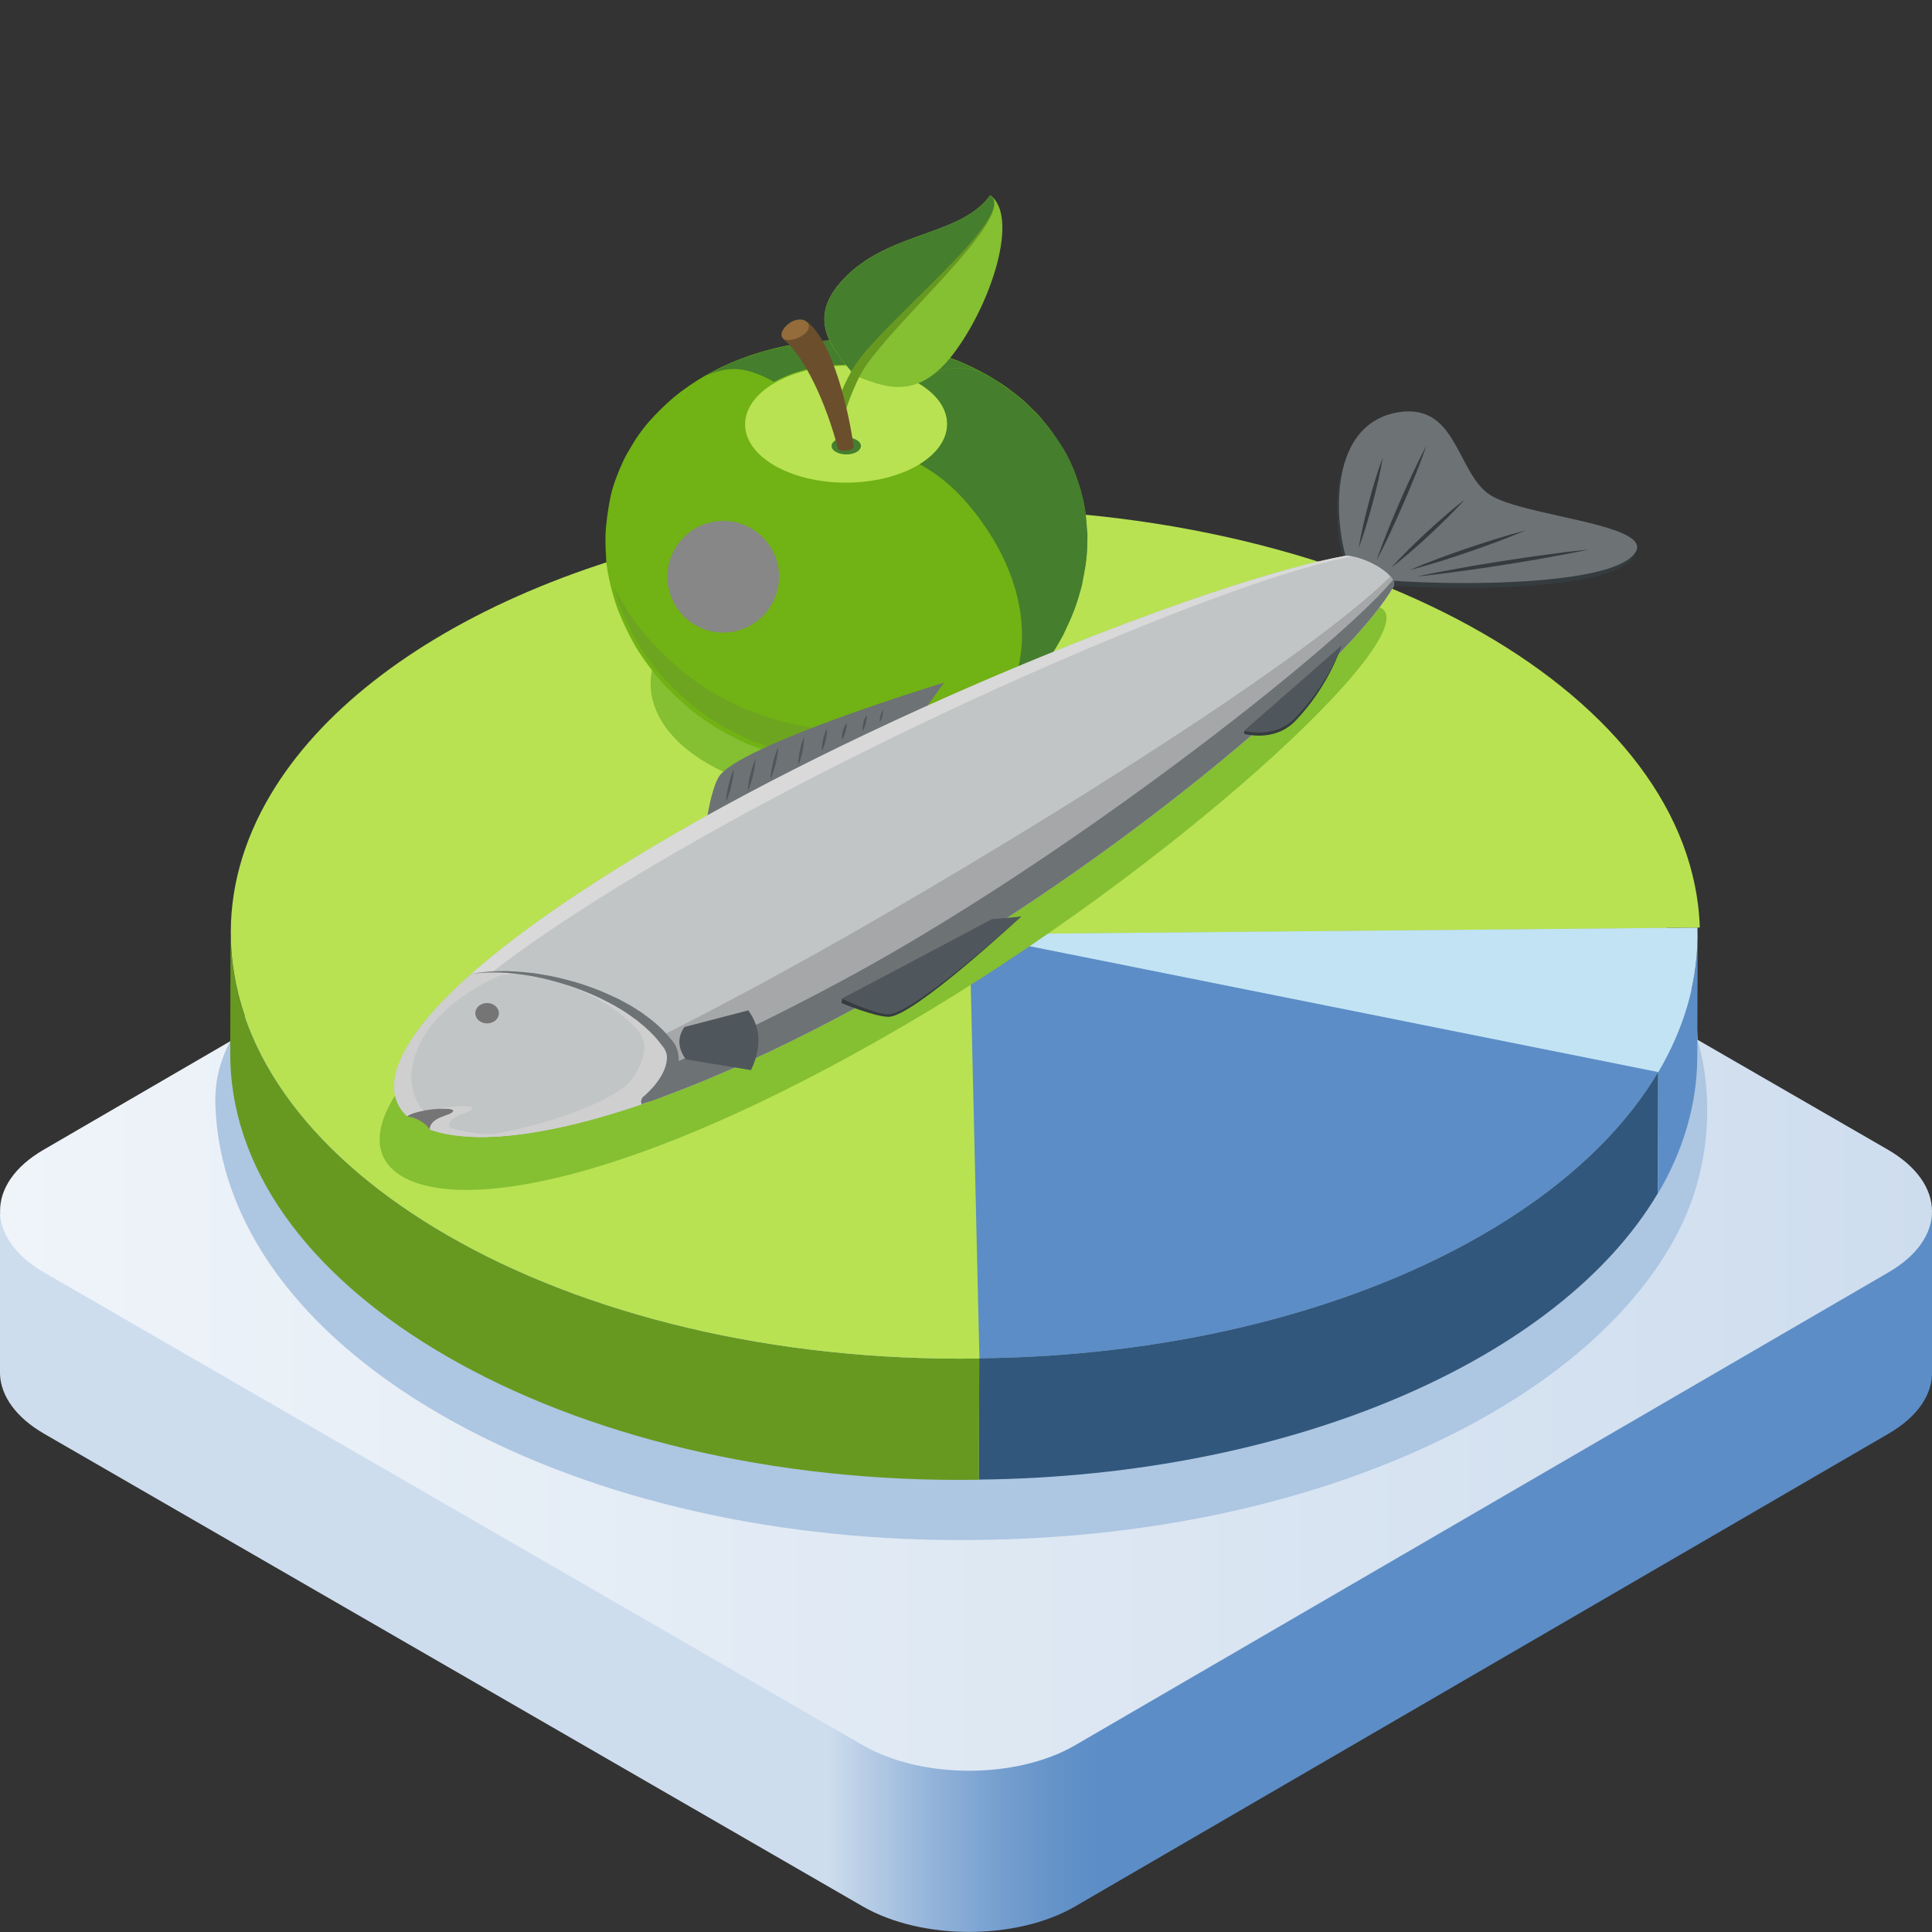 <?xml version="1.0" encoding="utf-8"?>
<!-- Generator: Adobe Illustrator 26.2.1, SVG Export Plug-In . SVG Version: 6.00 Build 0)  -->
<svg version="1.1" xmlns="http://www.w3.org/2000/svg" xmlns:xlink="http://www.w3.org/1999/xlink" x="0px" y="0px"
	 viewBox="0 0 1080 1080" enable-background="new 0 0 1080 1080" xml:space="preserve">
<rect x="0" y="0" width="1080" height="1080" fill="#333333" stroke="none"/>
<g id="Background">
	<linearGradient id="SVGID_1_" gradientUnits="userSpaceOnUse" x1="462.991" y1="879.115" x2="615.519" y2="879.115">
		<stop  offset="0" style="stop-color:#CEDDEE"/>
		<stop  offset="9.347320e-02" style="stop-color:#BED2E8"/>
		<stop  offset="0.376" style="stop-color:#94B4DA"/>
		<stop  offset="0.631" style="stop-color:#759FCF"/>
		<stop  offset="0.848" style="stop-color:#6392C8"/>
		<stop  offset="1" style="stop-color:#5C8DC6"/>
	</linearGradient>
	<path fill="url(#SVGID_1_)" d="M1080,766.3L1080,766.3l0-88L0,678.2l0,90c0.5,12.1,8.8,24.1,24.7,33.3l457.6,264.2
		c32.9,19,86,19,118.7,0l454.6-264.2C1072.4,791.8,1080.5,779,1080,766.3z"/>
	<g>
		
			<linearGradient id="SVGID_00000142172736994445045420000008547010514165392822_" gradientUnits="userSpaceOnUse" x1="0" y1="676.994" x2="1080" y2="676.994">
			<stop  offset="0" style="stop-color:#EFF4F9"/>
			<stop  offset="1" style="stop-color:#CEDDEE"/>
		</linearGradient>
		<path fill="url(#SVGID_00000142172736994445045420000008547010514165392822_)" d="M1055.2,642.6c32.9,19,33.1,49.8,0.4,68.7
			L601,975.6c-32.7,19-85.8,19-118.7,0L24.8,711.4c-32.9-19-33-49.8-0.4-68.7L479,378.4c32.7-19,85.8-19,118.7,0L1055.2,642.6z"/>
	</g>
</g>
<g id="Screen">
	<g>
		<g>
			<path fill="#ADC6E2" d="M536.2,860.9c-108.6,0-211.4-24.9-289.6-70c-79.2-45.7-124-107.2-126.2-173.1
				c-1-30.1,15.3-46.1,31.9-74.1c28.1-47.5,71.1-101.7,140.2-131.2c69.6-29.8,152.3-46,239.1-46.8c2.2,0,4.5,0,6.7,0
				c110.7,0,215.2,25.1,294.1,70.7C911.7,482,946.8,515.8,949,581.8c0,0,19.1,55.9-15,114.4c-27.7,47.6-79.3,88.1-148.1,117.6
				c-69.4,29.8-151.8,46-238.2,47C543.8,860.8,540,860.9,536.2,860.9z"/>
			<g>
				<path fill="#5C8DC6" d="M949,522.8l-0.2,67.8c-0.1,26.8-7.8,52.5-22,76.6l0.2-67.8C941.1,575.3,948.9,549.6,949,522.8z"/>
				<g>
					<path fill="#C1E3F4" d="M948.9,518.5c0.8,28.3-7,55.5-22,80.8L542,522.3L948.9,518.5z"/>
				</g>
				<g>
					<path fill="#5C8DC6" d="M926.9,599.3c-54.2,91.6-202.6,158.1-379.5,160l-7.9-237.1l2.4,0L926.9,599.3z"/>
				</g>
				<path fill="#31577C" d="M926.9,599.3l-0.2,67.8c-54.2,91.6-202.6,158.1-379.5,160l0.2-67.8C724.3,757.4,872.7,690.9,926.9,599.3
					z"/>
				<path fill="#679920" d="M128.7,588.8l0.2-67.8c0,1.7,0,3.4,0.1,5.1c2.1,64.3,48.1,122.2,121.1,164.4
					c76.1,44,181.6,70.7,297.3,68.9l-0.2,67.8c-115.7,1.8-221.2-24.9-297.3-68.9c-73-42.1-119-100.1-121.1-164.4
					C128.7,592.2,128.7,590.5,128.7,588.8z"/>
				<g>
					<path fill="#B8E252" d="M829.1,354.1c73,42.1,119,100.1,121.1,164.4L542,522.3l5.5,237.1c-115.7,1.8-221.2-24.9-297.3-68.9
						c-73-42.1-119-100.1-121.1-164.4c-1-28.6,6.9-56.1,22-81.6c54.3-91.8,203.3-158.4,380.8-160
						C647.5,283.4,752.9,310.1,829.1,354.1z"/>
				</g>
			</g>
		</g>
	</g>
</g>
<g id="Food">
	<g>
		<g>
			<g>
				<g>
					<g>
						<path fill="#85BF32" d="M396,337.1c-42.9,24.8-43.1,64.9-0.5,89.7c42.6,24.8,112,24.8,154.9,0c42.9-24.8,43.1-64.9,0.5-89.7
							C508.3,312.4,438.9,312.4,396,337.1z"/>
					</g>
					<g>
						<path fill="#71B214" d="M338.5,298.9c0.2-6.4,1.5-15,2.8-21.3c0.8-4.1,2.6-9.3,4.2-13.2c1.4-3.5,3.4-8.1,5.3-11.3
							c1.5-2.5,3.5-6,5.1-8.4c1.9-2.8,4.6-6.4,6.8-8.9c3.8-4.3,9.2-9.7,13.6-13.4c6.2-5.2,12.2-9,16.2-11.4
							c28.7-17,58.9-20.8,79.2-21c2.3,0,5.5,0,7.8,0.1c2.3,0.1,5.5,0.3,7.8,0.4c2.4,0.1,5.5,0.6,7.9,0.8c3.8,0.4,12.1,1.8,15.8,2.8
							c11.9,2.9,13.5,3.5,24,7.4c2.6,1,5.9,2.5,8.4,3.7c2.4,1.2,5.6,2.9,7.9,4.1c2.6,1.5,6,3.6,8.5,5.2c2.3,1.5,5.2,3.7,7.4,5.4
							c2.6,1.9,5.8,4.7,8.1,7c2.5,2.4,5.8,5.6,7.9,8.3c3.6,4.6,8.3,10.9,11.3,15.9c2.1,3.5,4.4,8.4,5.9,12.1
							c1.7,4.2,3.5,10,4.6,14.4c0.8,3.1,1.6,7.3,1.9,10.5c0.5,5.1,0.9,12,0.8,17.2c-0.1,3.3-0.4,7.8-1,11
							c-0.9,5.4-2.4,12.5-3.9,17.7c-4.2,14-11.3,25.8-11.3,25.9c-3.5,5.6-8.5,12.8-12.6,18c-2.6,3.3-6.6,7.4-9.6,10.4
							c-2.6,2.6-6.3,5.9-9.2,8.2c-4.5,3.5-10.8,7.9-15.6,10.9c-2.5,1.5-5.8,3.3-8.4,4.6c-2.2,1.1-5.3,2.5-7.6,3.6
							c-1.5,0.7-7.1,3.1-14.6,5.3c-6.4,1.9-12.4,3.2-13.7,3.4c-1.9,0.3-4.5,0.9-6.5,1.1c-1.9,0.2-4.5,0.6-6.5,0.8
							c-1.9,0.2-4.5,0.3-6.4,0.5c-1.9,0.1-4.4,0.2-6.4,0.2c-1.9,0-4.4-0.1-6.4-0.1c-1.9,0-4.5-0.2-6.4-0.4c-1.7-0.1-5.7-0.4-13-1.6
							c-3.2-0.5-8.9-1.7-13.9-3.1c-4.3-1.2-10-3.3-14.2-4.8c-2.6-0.9-5.8-2.5-8.3-3.7c-2.3-1.1-5.3-2.7-7.6-4
							c-2.9-1.6-6.7-3.9-9.4-5.8c-3.1-2.2-7.4-5.1-10.2-7.6c-4.6-4-10.6-9.6-14.8-14.2c-3.3-3.6-7.2-8.8-10.1-12.8
							c-1.9-2.7-4.3-6.4-5.9-9.3c-2.7-4.8-5.8-11.3-7.9-16.4c-1.3-3.1-2.7-7.4-3.6-10.6c-1.5-5.1-3-12.2-3.7-17.5
							C338.7,310.3,338.3,303.8,338.5,298.9z"/>
						<path fill="#6EA520" d="M346.9,335c1.8,3.1,4.3,7.2,6.4,10.1c3.1,4.3,7.4,10,11,13.9c4.5,4.9,11.1,11,16.1,15.4
							c3.1,2.7,7.7,5.9,11.1,8.3c3,2.1,7.1,4.6,10.3,6.3c2.5,1.3,5.7,3.1,8.3,4.3c2.7,1.3,6.3,3,9,4c4.6,1.7,10.7,3.9,15.4,5.3
							c5.4,1.5,11.6,2.8,15.1,3.4c7.9,1.3,12.2,1.7,14.1,1.8c2.1,0.1,4.8,0.4,6.9,0.4c2.1,0,4.8,0.1,6.9,0.1c2.1,0,4.8-0.1,6.9-0.2
							c2.1-0.2,4.9-0.3,6.9-0.5c2.1-0.2,4.9-0.6,7-0.9c2.1-0.3,5-0.8,7.1-1.2c1.4-0.2,7.9-1.6,14.9-3.7c8.2-2.5,14.2-5.1,15.9-5.8
							c2.5-1.1,5.8-2.6,8.3-3.9c2.8-1.4,6.5-3.4,9.2-5c5.3-3.3,12.1-8.1,17-11.8c3.2-2.4,7.2-6,10-8.9c3.3-3.3,7.6-7.7,10.5-11.3
							c2.4-3,5.1-6.7,7.7-10.4c-3.3,7.5-6.4,12.7-6.5,12.8c-3.5,5.6-8.5,12.8-12.6,18c-2.6,3.3-6.6,7.4-9.6,10.4
							c-2.6,2.6-6.3,5.9-9.2,8.2c-4.5,3.5-10.8,7.9-15.6,10.9c-2.5,1.5-5.8,3.3-8.4,4.6c-2.2,1.1-5.3,2.5-7.6,3.6
							c-1.5,0.7-7.1,3.1-14.6,5.3c-6.4,1.9-12.4,3.2-13.7,3.4c-1.9,0.3-4.5,0.9-6.5,1.1c-1.9,0.2-4.5,0.6-6.5,0.8
							c-1.9,0.2-4.5,0.3-6.4,0.5c-1.9,0.1-4.4,0.2-6.4,0.2c-1.9,0-4.4-0.1-6.4-0.1c-1.9,0-4.5-0.2-6.4-0.4c-1.7-0.1-5.7-0.4-13-1.6
							c-3.2-0.5-8.9-1.7-13.9-3.1c-4.3-1.2-10-3.3-14.2-4.8c-2.5-0.9-5.8-2.5-8.3-3.7c-2.3-1.1-5.3-2.7-7.6-4
							c-2.9-1.6-6.7-3.9-9.4-5.8c-3.1-2.2-7.4-5.1-10.2-7.6c-4.6-4-10.6-9.6-14.8-14.2c-3.3-3.6-7.2-8.8-10.1-12.8
							c-1.9-2.7-4.3-6.4-5.9-9.3c-2.7-4.8-5.8-11.3-7.9-16.4c-1.3-3.1-2.7-7.4-3.6-10.6c-0.2-0.6-0.4-1.3-0.6-2
							C344.5,330.5,345.7,332.9,346.9,335z"/>
					</g>
					
						<ellipse transform="matrix(1 -2.835289e-03 2.835289e-03 1 -0.67 1.342)" fill="#B8E252" cx="473" cy="237.1" rx="56.5" ry="32.7"/>
					<path fill="#457E2D" d="M467.2,246c3.2-1.9,8.4-1.9,11.6-0.1c3.2,1.8,3.3,4.8,0.2,6.7c-3.2,1.9-8.4,1.9-11.6,0.1
						C464.1,250.9,464,247.9,467.2,246z"/>
					<g>
						<path fill="#457E2D" d="M546.3,406.4c4.7-3.2,10.9-7.6,15.4-11.1c9.6-8.6,10.8-9.7,17.3-17.3c8.1-10.7,9.6-12.6,15.4-23.1
							c5.7-12.3,6.9-14.9,10.4-27.6c2.5-13.1,3-15.9,3.1-28.5c-1-13.2-1.2-15.2-4-25.9c-4.2-12.2-4.7-13.5-9.3-21.7
							c-6.8-10.6-7.2-11.3-12.7-17.4c-8.6-8.8-8.9-9.1-14.7-13.7c-9.8-7.1-10-7.2-16-10.6c-3.6-2-8-3.3-13-3.7
							c-8.5-0.6-17.5,2.7-25.9,7.8c22.2,12.4,22.9,32.9,1.8,45.9c8.9,4.8,18.2,11.9,27.1,22.4C584.1,332.5,576.9,387.5,546.3,406.4
							L546.3,406.4z"/>
						<path fill="#457E2D" d="M538.3,205.8c5,0.4,9.3,1.6,13,3.7c-10.6-5.5-10.6-5.5-16.4-7.8c-10.6-3.9-10.6-3.9-16.1-5.5
							c-10.5-2.6-10.5-2.6-15.9-3.6c-10.4-1.6-10.4-1.6-15.7-2c-10.4-0.6-10.4-0.6-15.6-0.5c-10.4,0.3-10.4,0.3-15.6,0.9
							c-10.5,1.3-10.5,1.3-15.7,2.3c-10.4,2.3-10.6,2.3-15.9,3.9c-10.6,3.5-10.8,3.6-16.1,5.9c-4.3,2-9.9,4.8-14.1,7
							c9.5-3.7,19.2-7.6,38.5,3.4c22.2-12.7,57.9-12.9,80.4-0.3C521.3,208.3,530,205.2,538.3,205.8L538.3,205.8z"/>
					</g>
					<g>
						<g>
							<path fill="#85BF32" d="M533.1,197.6c-21,27.8-40.1,18-55.4,12.3c-12.1-14.8-29.2-32.3-3.5-56.6c25.3-24,63.4-21.9,79.4-44.2
								C569.9,121.3,554.1,169.8,533.1,197.6z"/>
							<path fill="#457E2D" d="M477.8,209.9c-12.1-14.8-29.2-32.3-3.5-56.6c25.3-24,63.4-21.9,79.4-44.2
								C569.9,121.3,488.3,184.4,477.8,209.9z"/>
						</g>
						<path fill="#679920" d="M553.7,109c0,0,0.4,0.4,1.2,1.2c0.3,0.5,0.6,1.1,0.8,1.9c0.1,0.8,0.3,1.7,0.1,2.8
							c-0.4,4.2-3.5,9.6-7.6,15.4c-8.3,11.7-21.4,25.6-34.3,39.5c-6.5,7-12.9,13.9-18.7,20.6c-5.7,6.7-11.1,13.2-14.2,19
							c-1.6,3-2.8,6-4,8.6c-1.1,2.6-2,4.9-2.7,6.9c-0.7,1.9-1.2,3.4-1.6,4.4c-0.1,0.5-0.3,0.8-0.3,1.1c0,0,0,0.1,0,0.1
							c0-0.1,0,0.2,0.1-0.5c0-0.1,0-0.2,0-0.3l0-0.1c0-0.2,0-0.4-0.2-0.8c-0.1-0.4-0.4-1-1.3-1.6c-0.8-0.6-2-0.6-2.6-0.4
							c-1.2,0.4-1.3,0.9-1.4,0.9l0,0c-0.1,0.1-0.2,0.2-0.2,0.3c-0.1,0.2-0.2,0.3-0.2,0.3c0.8-1.5,2.7-2.1,4.3-1.3
							c1.5,0.8,2.1,2.7,1.3,4.3c0,0-0.1,0.1-0.2,0.3c-0.1,0.1-0.2,0.2-0.3,0.4l0,0.1c-0.1,0-0.3,0.5-1.4,0.9
							c-0.6,0.2-1.8,0.2-2.6-0.4c-0.8-0.5-1.1-1.2-1.3-1.6c-0.3-0.8-0.2-1-0.2-0.9c0-0.1,0-0.2,0-0.4c0.1-0.7,0.1-0.6,0.1-0.8
							c0-0.1,0.1-0.2,0.1-0.3c0.1-0.3,0.3-0.8,0.5-1.3c0.4-1.1,1-2.7,1.8-4.6c0.8-2,1.9-4.3,3.1-7c1.3-2.7,2.7-5.6,4.5-8.9
							c3.9-6.6,9.5-12.8,15.7-19.3c6.1-6.5,12.9-13.2,19.7-19.9c13.5-13.4,27.1-26.7,35.8-37.9c4.3-5.6,7.6-10.7,8.2-14.9
							c0.2-1,0.1-1.9,0-2.7c-0.2-0.8-0.5-1.4-0.7-1.9C554.1,109.5,553.7,109,553.7,109z"/>
					</g>
					<g>
						<path fill="#946C3C" d="M443.8,195.5c-2-2.5-4-4.6-6-6.2c-4.3-4,7.1-14.4,13.2-9.4c4.1,2.8,2.6,7.9,6.1,15.2L443.8,195.5z"/>
						<path fill="#6B4E2C" d="M437.7,189.3c12.5,10.3,24.4,37,30.8,61.7c2,1.8,8.5,0.9,8.7-1.3c-4-28.6-14.2-61.7-26.3-69.9
							C456.5,185.8,441.7,192.4,437.7,189.3z"/>
					</g>
				</g>
			</g>
		</g>
		<circle fill="#878787" cx="404.3" cy="322.4" r="31.2"/>
	</g>
	<g>
		<g>
			<g>
				<g>
					<path fill="#85BF32" d="M772.1,339.9c25.4,14.7-117.3,146.5-268.3,234.3c-151,87.8-245.3,102.8-278.7,83.6
						c-33.3-19.3-7.6-73.9,143.4-161.7S746.7,325.2,772.1,339.9z"/>
				</g>
			</g>
			<g>
				<g>
					<g enable-background="new    ">
						<g>
							<path fill="#353C3F" d="M798.9,235.8c15.8,9.1,18.9,35.6,34,44.2c15.4,8.9,60.9,13.6,76.1,22.4c4.5,2.6,6.4,5.6,4.1,9.1
								c-15.3,23.5-149.2,17.4-156.8,13c-7.6-4.4-23.3-80.6,21.9-90.9C787,231.7,793.6,232.8,798.9,235.8z"/>
						</g>
					</g>
				</g>
				<g>
					<g enable-background="new    ">
						<g>
							<path fill="#6D7275" d="M800,233.1c15.8,9.1,18.9,35.6,34,44.2c15.4,8.9,60.9,13.6,76.1,22.4c4.5,2.6,6.4,5.6,4.1,9.1
								c-15.3,23.5-149.2,17.4-156.8,13c-7.6-4.4-23.3-80.6,21.9-90.9C788.1,229,794.7,230.1,800,233.1z"/>
						</g>
					</g>
				</g>
				<path fill="#6D7275" d="M513.6,401.4l-120.7,73c0,0,2.8-29.5,8.7-39.8c10.1-17.7,126.1-53,126.1-53L513.6,401.4z"/>
				<path fill="#757575" d="M265.9,602.4c5,9.2,1.3,20.9-8.3,26.2c-5,2.7-12.6,2.6-17.5,2.7c-2-3.7-8.3-6.9-12.4-7.2
					c0.3-6.5,2.1-23.6,11.7-28.9C249,589.9,260.9,593.1,265.9,602.4z"/>
				<g>
					<defs>
						<path id="SVGID_00000012460448346681430390000011995792894930838936_" d="M752,310.7c-70.7,12.7-249.5,82.6-375.4,155.8
							c-51.5,29.9-88.4,56-113.4,78.1c31.6-5.1,88.9,9.9,110.5,39.5c6.8,9.3-1.4,22.6-10,30.7c-0.2,0.2-0.6,0.6-1.1,1.1
							c41.1-14.4,90.9-37.4,149.2-71.3c125.4-72.9,245-176.1,267.5-217.4C780.3,320.2,761.2,310.3,752,310.7z"/>
					</defs>
					<clipPath id="SVGID_00000078755573986091862950000002358896503751263626_">
						<use xlink:href="#SVGID_00000012460448346681430390000011995792894930838936_"  overflow="visible"/>
					</clipPath>
					<g clip-path="url(#SVGID_00000078755573986091862950000002358896503751263626_)">
						<g>
							<path fill="#C2C5C6" d="M780.2,310.3c-25.4-14.7-252.5,68.4-403.6,156.2c-51.5,29.9-88.4,56-113.4,78.1
								c31.6-5.1,88.9,9.9,110.5,39.5c6.8,9.3-1.4,22.6-10,30.7c-0.2,0.2-0.6,0.6-1.1,1.1c41.1-14.4,90.9-37.4,149.2-71.3
								C662.9,456.8,805.6,325,780.2,310.3z"/>
						</g>
						<g>
							<path fill="#A5A7A8" d="M495.1,510.8c-136.4,79.3-223.6,114.5-244.7,123.3c43.2,7.8,131.2-13.8,261.4-89.5
								c139-80.8,271-198.9,271.3-228.6C749.9,354.1,617.1,440,495.1,510.8z"/>
						</g>
						<path fill="#D9D9D9" d="M765.3,308.9c-58.6,4.7-253.9,79.3-388.7,157.6c-117.3,68.2-159,116.4-156.2,143.5
							c2.7-27.9,47.2-69.6,157.2-133.5c135.5-78.7,330.6-161.3,387.7-166.9V308.9z"/>
						<path fill="#6D7275" d="M501.1,531.2c-83.8,48.7-203.3,101.6-248,103.4c44.1,6.5,131.1-15.8,258.7-89.9
							C648.8,465.1,778.8,349.4,783,317.4C776,337.5,632.1,455.1,501.1,531.2z"/>
					</g>
				</g>
				<path fill="#C2C5C6" d="M363.7,614.8c8.6-8.1,16.7-21.5,10-30.7c-21.5-29.6-78.8-44.5-110.5-39.5
					c-43.6,38.6-50.9,65.3-35.7,79.4c5.1-4,26.2-5.5,25.9-3.1c-0.4,3.1-12.6,2.8-13.2,10.5c22.6,8.2,63.7,5.1,122.5-15.5
					C363.1,615.4,363.6,615,363.7,614.8z"/>
				<g>
					<path fill="#CFCFCF" d="M277.7,546c3.3-1.6,8-0.9,11.9-1.7c-9.7-1-18.7-1-26.3,0.3c-43.6,38.6-50.9,65.3-35.7,79.4
						c1.7-1.3,5.1-2.4,9-3.1C223.3,605.8,227,570,277.7,546z"/>
					<path fill="#CFCFCF" d="M250.8,630c0.6-7.7,12.8-7.4,13.2-10.5c0.2-1.7-10.3-1.4-18.3,0.3c4.4-0.2,7.8,0.1,7.7,1.1
						c-0.4,3.1-12.6,2.8-13.2,10.5c12.9,4.7,31.9,5.7,56.8,1.8C277.3,635.3,261.8,634,250.8,630z"/>
				</g>
				<path fill="#CFCFCF" d="M373.7,584.1c-17.1-23.6-56.9-37.8-88.4-40.1c28.4,2.7,55.9,14.1,71.9,32.7c7.5,8.7-1.1,25.1-7.4,30.2
					c-18,14.6-61.9,26.1-84.5,28.7c23.5,0.6,56-5.1,97.3-19.6c0.5-0.5,0.9-1,1.1-1.1C372.3,606.7,380.5,593.4,373.7,584.1z"/>
				<ellipse fill="#757575" cx="272.3" cy="566.4" rx="6.6" ry="5.7"/>
				<path fill="#353C3F" d="M554.5,515.2l-83.7,43l-0.4,2.5c0,0,18.2,7.6,26.2,7.7c13.7,0.3,74.1-56,74.1-56L554.5,515.2z"/>
				<path fill="#353C3F" d="M695.5,410.2c0,0,16.8,5.1,28.7-7.3c18.9-19.7,25.6-41.7,25.6-41.7l-54.2,47.5L695.5,410.2z"/>
				<path fill="#4F575C" d="M554.5,513.8l-83.9,44.5c0,0,18.1,8.6,26,8.7c13.7,0.3,74.2-54.6,74.2-54.6L554.5,513.8z"/>
				<path fill="#4F575C" d="M695.5,408.5c0,0,16.8,5.1,28.7-7.3c18.9-19.7,25.7-40.3,25.7-40.3L695.5,408.5z"/>
				<path fill="#4F575C" d="M383.4,592.2c-4.1-5.7-5.2-11.7-0.8-18.1l35.7-9.3c7.4,10.3,7.2,21.5,1.5,33.4L383.4,592.2z"/>
			</g>
			<g>
				<defs>
					<path id="SVGID_00000156584051383485205060000011727782423361639335_" d="M780.2,310.3c-25.4-14.7-252.5,68.4-403.6,156.2
						c-51.5,29.9-88.4,56-113.4,78.1c-43.6,38.6-50.9,65.3-35.7,79.4c5.1-4,26.2-5.5,25.9-3.1c-0.4,3.1-12.6,2.8-13.2,10.5
						c22.6,8.2,63.7,5.1,122.5-15.5c41.1-14.4,90.9-37.4,149.2-71.3C662.9,456.8,805.6,325,780.2,310.3z"/>
				</defs>
				<clipPath id="SVGID_00000080186880907251304810000011748532850586633372_">
					<use xlink:href="#SVGID_00000156584051383485205060000011727782423361639335_"  overflow="visible"/>
				</clipPath>
				<g clip-path="url(#SVGID_00000080186880907251304810000011748532850586633372_)">
					<path fill="#6D7275" d="M359.7,613c1.3-1.1,2.4-2.1,3.4-3.2c1.1-1.1,2.1-2.2,3.1-3.4c1.9-2.4,3.6-4.9,4.8-7.6
						c1.2-2.6,1.9-5.4,1.8-8c0-1.3-0.4-2.5-0.9-3.6c-0.4-0.6-0.5-1.1-1-1.7l-1.5-1.9c-3.7-5.1-8.6-9.4-13.6-13.4
						c-2.7-1.8-5.2-3.9-8-5.5l-4.2-2.5l-4.3-2.3c-5.8-3.1-11.8-5.5-18-7.8c-6.2-2.1-12.5-4-18.9-5.4c-6.4-1.5-13-2.3-19.5-2.9
						c-6.6-0.4-13.2-0.3-19.8,0.7c6.5-1.3,13.2-1.7,19.8-1.7c6.6,0.3,13.3,0.7,19.9,1.9c6.6,1,13.1,2.7,19.5,4.5
						c6.4,2,12.7,4.2,18.8,7.1l4.6,2.1l4.4,2.4c3,1.5,5.8,3.5,8.7,5.3c5.5,4,10.9,8.2,15.3,13.7l1.7,2c0.6,0.6,1.1,1.7,1.7,2.5
						c0.9,1.8,1.6,3.8,1.8,5.9c0.5,4.1-0.4,7.9-1.8,11.3c-2.8,6.8-7.4,12.5-12.3,17.3l0,0c-1.6,1.5-4.2,1.5-5.7-0.1
						s-1.5-4.2,0.1-5.7C359.7,613.1,359.7,613.1,359.7,613z"/>
				</g>
			</g>
		</g>
		<g>
			<path fill="#353C3F" d="M773,255.7c-1.4,8.7-3.5,17.2-5.7,25.6c-2.3,8.4-4.7,16.8-7.8,25.1c1.4-8.7,3.5-17.2,5.7-25.6
				C767.4,272.3,769.9,263.9,773,255.7z"/>
			<path fill="#353C3F" d="M797.4,249.1c-3.8,11-8.3,21.8-12.9,32.5c-4.7,10.7-9.5,21.3-15,31.6c3.8-11,8.3-21.8,12.9-32.5
				C787.1,270,791.9,259.4,797.4,249.1z"/>
			<path fill="#353C3F" d="M818.8,279.3c-6.3,7-13.1,13.5-19.9,19.9c-6.9,6.4-14,12.6-21.4,18.3c6.3-7,13.1-13.5,19.9-19.9
				C804.3,291.3,811.3,285,818.8,279.3z"/>
			<path fill="#353C3F" d="M852.8,296.5c-10.5,4.5-21.2,8.4-32,12.1c-10.8,3.7-21.6,7.2-32.7,10c10.5-4.5,21.2-8.4,32-12.1
				C830.9,302.9,841.7,299.4,852.8,296.5z"/>
			<path fill="#353C3F" d="M888.1,307.2c-3.9,0.9-7.9,1.6-11.9,2.4l-11.9,2.2c-7.9,1.5-15.9,2.7-23.9,4c-8,1.2-16,2.5-24,3.5
				l-12,1.6c-4,0.4-8,1-12,1.3c3.9-0.9,7.9-1.6,11.9-2.4l11.9-2.2c7.9-1.5,15.9-2.7,23.9-4c8-1.2,16-2.5,24-3.5l12-1.6
				C880,308.1,884,307.6,888.1,307.2z"/>
		</g>
		<g>
			<g>
				<path fill="#4F575C" d="M485.2,554.4c3.1,0.3,6.1,1,9.1,1.9c3,0.9,5.9,1.9,8.7,3.4c-3.1-0.3-6.2-1-9.1-1.9
					C490.9,556.9,488,555.9,485.2,554.4z"/>
			</g>
			<g>
				<path fill="#4F575C" d="M495.5,549.5c3.1,0.3,6.1,1,9.1,1.9c3,0.9,5.9,1.9,8.7,3.4c-3.1-0.3-6.2-1-9.1-1.9
					C501.3,552,498.3,551,495.5,549.5z"/>
			</g>
			<g>
				<path fill="#4F575C" d="M508.5,541.8c3.1,0.3,6.1,1,9.1,1.9c3,0.9,5.9,1.9,8.7,3.4c-3.1-0.3-6.2-1-9.1-1.9
					C514.3,544.2,511.3,543.2,508.5,541.8z"/>
			</g>
			<g>
				<path fill="#4F575C" d="M518.3,536.2c2.7,0.1,5.3,0.7,7.9,1.3c2.6,0.7,5.1,1.5,7.5,2.8c-2.7-0.1-5.3-0.7-7.9-1.3
					C523.3,538.3,520.8,537.5,518.3,536.2z"/>
			</g>
			<g>
				<path fill="#4F575C" d="M530.5,529.1c2.2,0,4.4,0.5,6.4,1.1c2.1,0.6,4.1,1.4,6,2.5c-2.2,0-4.4-0.5-6.4-1.1
					C534.4,531,532.4,530.3,530.5,529.1z"/>
			</g>
			<g>
				<path fill="#4F575C" d="M543.1,521.8c1.8-0.1,3.4,0.3,5,0.8c1.6,0.5,3.1,1.2,4.5,2.3c-1.8,0.1-3.4-0.3-5-0.8
					C546.1,523.6,544.5,522.9,543.1,521.8z"/>
			</g>
		</g>
		<g>
			<g>
				<path fill="#4F575C" d="M410.2,430c-0.1,3.2-0.7,6.2-1.4,9.2c-0.7,3-1.6,6-2.9,8.8c0.1-3.2,0.7-6.2,1.4-9.2
					C408,435.9,408.9,432.9,410.2,430z"/>
			</g>
			<g>
				<path fill="#4F575C" d="M422.3,424.3c-0.1,3.2-0.7,6.2-1.4,9.2c-0.7,3-1.6,6-2.9,8.8c0.1-3.2,0.7-6.2,1.4-9.2
					C420.2,430.1,421,427.1,422.3,424.3z"/>
			</g>
			<g>
				<path fill="#4F575C" d="M435,417.7c-0.1,3.2-0.7,6.2-1.4,9.2c-0.7,3-1.6,6-2.9,8.8c0.1-3.2,0.7-6.2,1.4-9.2
					C432.8,423.5,433.7,420.5,435,417.7z"/>
			</g>
			<g>
				<path fill="#4F575C" d="M449.5,412.1c0,2.7-0.4,5.4-0.9,8c-0.6,2.6-1.3,5.2-2.4,7.6c0-2.7,0.4-5.4,0.9-8
					C447.6,417.1,448.3,414.6,449.5,412.1z"/>
			</g>
			<g>
				<path fill="#4F575C" d="M462.3,407.2c0.1,2.2-0.3,4.4-0.7,6.5c-0.5,2.1-1.1,4.2-2.2,6.1c-0.1-2.2,0.3-4.4,0.7-6.5
					C460.6,411.2,461.2,409.2,462.3,407.2z"/>
			</g>
			<g>
				<path fill="#4F575C" d="M473.3,403.9c0.1,1.8-0.2,3.4-0.6,5c-0.5,1.6-1,3.2-2.1,4.6c-0.1-1.8,0.2-3.4,0.6-5
					C471.7,406.9,472.3,405.3,473.3,403.9z"/>
			</g>
			<g>
				<path fill="#4F575C" d="M484.5,399.8c0.1,1.6-0.2,3.1-0.5,4.6c-0.4,1.5-1,2.9-1.9,4.3c-0.1-1.6,0.2-3.1,0.5-4.6
					C483,402.5,483.5,401.1,484.5,399.8z"/>
			</g>
			<g>
				<path fill="#4F575C" d="M493.6,396.9c0.1,1.2-0.1,2.4-0.4,3.5c-0.3,1.1-0.7,2.2-1.4,3.2c-0.1-1.2,0.1-2.4,0.4-3.5
					C492.5,399,492.9,397.9,493.6,396.9z"/>
			</g>
		</g>
		<g>
			<g>
				<path fill="#4F575C" d="M414.3,572.2c-4.5,1.7-9.1,3-13.7,4.1c-4.6,1.1-9.3,2.1-14.1,2.6c4.5-1.7,9.1-3,13.7-4.1
					C404.9,573.7,409.5,572.7,414.3,572.2z"/>
			</g>
			<g>
				<path fill="#4F575C" d="M419.3,580c-5.9,0.8-11.8,1.2-17.6,1.5c-5.9,0.2-11.8,0.3-17.7-0.1c5.9-0.9,11.8-1.2,17.6-1.5
					C407.5,579.7,413.4,579.6,419.3,580z"/>
			</g>
			<g>
				<path fill="#4F575C" d="M419.1,586.1c-5.9,0.4-11.8,0.3-17.7,0.1c-5.9-0.2-11.8-0.6-17.7-1.4c5.9-0.4,11.8-0.3,17.7-0.1
					C407.4,585,413.2,585.3,419.1,586.1z"/>
			</g>
			<g>
				<path fill="#4F575C" d="M414.5,593.6c-4.8,0-9.4-0.5-14.1-1.1c-4.7-0.7-9.3-1.4-13.9-2.7c4.8,0,9.4,0.5,14.1,1.1
					C405.3,591.6,409.9,592.4,414.5,593.6z"/>
			</g>
		</g>
	</g>
</g>
</svg>
